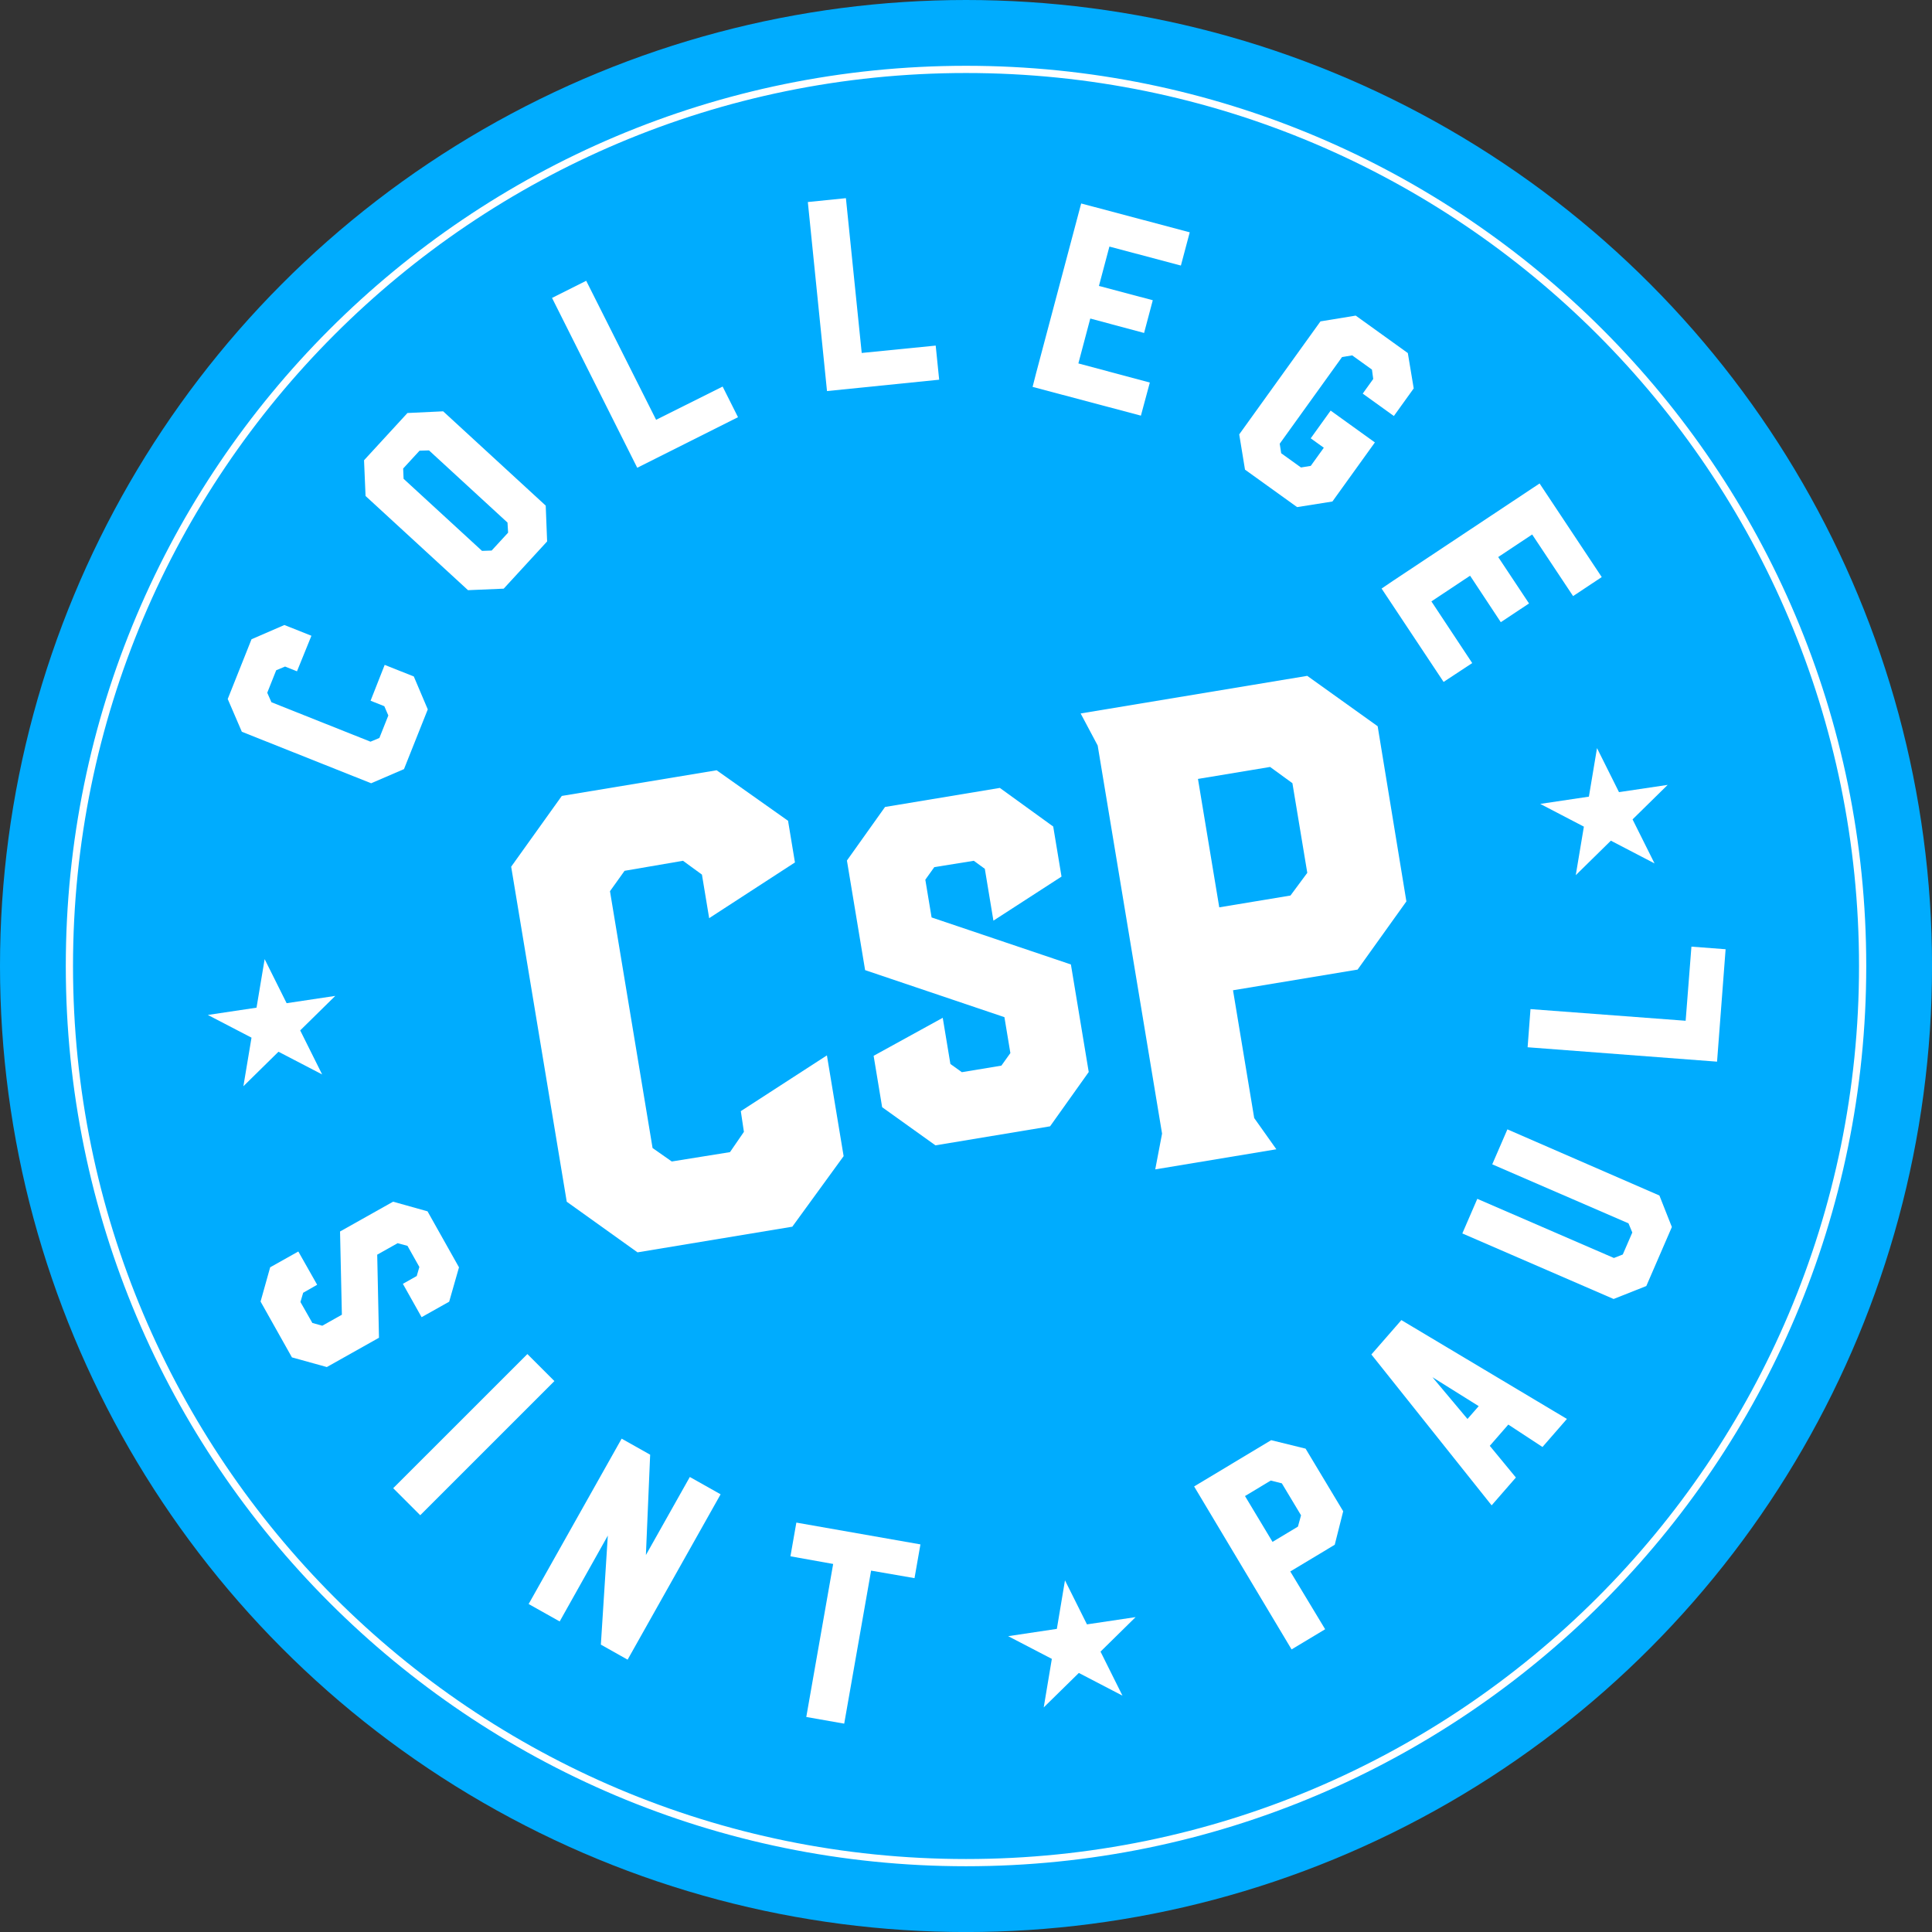 <svg xmlns="http://www.w3.org/2000/svg" id="Laag_1" viewBox="0 0 535.33 535.33"><rect x="0" y="0" width="535.33" height="535.33" fill="#333333" stroke="none"/><defs><style>      .cls-1, .cls-2 {        fill: #00acfe;      }      .cls-3 {        fill: #fff;      }      .cls-2 {        stroke: #fff;        stroke-miterlimit: 10;        stroke-width: 2px;      }    </style></defs><g><circle class="cls-1" cx="267.67" cy="267.67" r="267.67"></circle><path class="cls-2" d="M516.11,267.67c0,137.21-111.23,248.44-248.44,248.44-137.21,0-248.44-111.23-248.44-248.44S130.46,19.23,267.67,19.23s248.44,111.23,248.44,248.44Z"></path><g><g><path class="cls-3" d="M63.1,193.68l6.59-16.55,9.11-3.95,7.49,2.98-4,9.85-3.3-1.32-2.46,1.03-2.48,6.23,1.16,2.63,27.45,10.93,2.46-1.03,2.48-6.23-1.11-2.57-3.81-1.52,3.91-9.93,8.07,3.21,3.87,9.12-6.59,16.55-9.1,3.92-35.83-14.27-3.92-9.1Z"></path><path class="cls-3" d="M100.87,127.53l12.03-13.09,9.89-.47,28.42,26.13.39,9.92-12.03,13.09-9.89.42-28.39-26.1-.42-9.89ZM136.22,152.56l4.57-4.97-.17-2.79-21.75-20-2.62.08-4.54,4.94.12,2.85,21.73,19.97,2.67-.09Z"></path><path class="cls-3" d="M152.96,82.55l9.47-4.75,19.37,38.52,18.43-9.21,4.26,8.49-27.92,14.01-23.61-47.06Z"></path><path class="cls-3" d="M223.85,55.98l10.54-1.07,4.38,42.89,20.5-2.04.96,9.45-31.08,3.15-5.31-52.38Z"></path><path class="cls-3" d="M299.58,56.38l30.08,7.99-2.45,9.21-19.81-5.26-2.9,10.91,14.92,3.96-2.41,9.07-14.91-4-3.3,12.44,19.8,5.3-2.47,9.17-30.01-7.97.96-3.77,12.5-47.06Z"></path><path class="cls-3" d="M375.65,87.45l14.44,10.38,1.63,9.79-5.5,7.65-8.63-6.21,2.91-4.05-.35-2.6-5.48-3.94-2.81.46-17.27,24.02.41,2.64,5.48,3.94,2.71-.44,3.62-5.03-3.63-2.61,5.52-7.68,12.26,8.82-11.77,16.37-9.78,1.55-14.44-10.38-1.6-9.77,22.51-31.31,9.77-1.6Z"></path><path class="cls-3" d="M426.6,133.97l17.22,25.93-7.94,5.27-11.34-17.07-9.41,6.25,8.54,12.86-7.82,5.19-8.51-12.88-10.72,7.12,11.31,17.09-7.93,5.22-17.18-25.87,3.22-2.18,40.56-26.94Z"></path></g><g><path class="cls-3" d="M118.47,335.66l8.71,15.5-2.72,9.52-7.64,4.29-5.19-9.24,3.84-2.16.73-2.51-3.29-5.85-2.73-.74-5.66,3.18.49,23.02-14.45,8.12-9.67-2.68-8.69-15.47,2.66-9.49,7.8-4.38,5.22,9.22-3.88,2.22-.75,2.56,3.3,5.8,2.75.77,5.43-3.05-.51-23.06,14.7-8.26,9.54,2.67Z"></path><path class="cls-3" d="M108.95,412.36l37.18-37.17,7.49,7.49-37.18,37.17-7.49-7.49Z"></path><path class="cls-3" d="M180.15,403.06l-1.18,27.82,12.17-21.63,8.53,4.8-25.77,45.82-7.41-4.17,1.93-30.21-13.34,23.79-8.6-4.83,25.77-45.82,7.89,4.44Z"></path><path class="cls-3" d="M220.66,421.89l34.38,6.04-1.64,9.35-12.03-2.08-7.45,42.4-10.51-1.85,7.45-42.4-11.84-2.12,1.64-9.35Z"></path><path class="cls-3" d="M330.88,411.87l21.34-12.82,9.54,2.35,10.42,17.35-2.34,9.28-12.32,7.4,9.66,16.01-9.3,5.59-27-45.15ZM344.97,414.53l7.63,12.7,7.04-4.23.86-3.13-5.32-8.86-3.07-.77-7.13,4.29Z"></path><path class="cls-3" d="M379.99,375.31l8.31-9.53,45.87,27.39-6.77,7.77-9.47-6.21-5.13,5.89,7.23,8.78-6.72,7.71-33.31-41.79ZM396.89,381.58l9.73,11.6,3.11-3.56-12.84-8.03Z"></path><path class="cls-3" d="M413.48,322.62l4.2-9.69,42.12,18.33,3.45,8.73-7.08,16.35-9.06,3.59-41.92-18.16,4.15-9.59,37.85,16.39,2.46-.97,2.64-6.09-1.06-2.54-37.75-16.35Z"></path><path class="cls-3" d="M423.28,290.18l.8-10.57,42.99,3.23,1.6-20.54,9.47.72-2.37,31.15-52.5-3.99Z"></path></g><polygon class="cls-3" points="79.42 277.97 92.9 275.95 83.18 285.51 89.26 297.71 77.16 291.42 67.44 300.98 69.69 287.52 57.59 281.23 71.08 279.21 73.33 265.76 79.42 277.97"></polygon><polygon class="cls-3" points="448.6 219.49 462.09 217.48 452.36 227.04 458.45 239.24 446.35 232.94 436.62 242.5 438.87 229.05 426.78 222.75 440.26 220.74 442.51 207.29 448.6 219.49"></polygon><polygon class="cls-3" points="301.18 450.09 314.66 448.08 304.94 457.64 311.02 469.84 298.93 463.55 289.2 473.1 291.45 459.65 279.35 453.36 292.84 451.34 295.09 437.89 301.18 450.09"></polygon></g></g><g><path class="cls-3" d="M155.68,220.54l42.89-7.11,19.79,14,1.91,11.54-23.77,15.44-2-12.07-5.25-3.83-16.19,2.78-4.04,5.65,11.8,71.16,5.32,3.73,16.13-2.59,3.86-5.62-.86-5.74,23.86-15.45,4.63,27.92-14.22,19.55-42.89,7.11-19.61-14.03-15.4-92.83,14.03-19.61Z"></path><path class="cls-3" d="M299.43,197.69l62.79-10.42,19.51,13.96,7.96,48.54-13.52,18.89-34.52,5.73,5.87,35.4,6.14,8.66-33.56,5.57,1.89-9.91-17.84-107.54-4.73-8.9ZM331.94,215.83l5.9,35.58,19.73-3.27,4.66-6.29-4.12-24.84-6.18-4.5-19.99,3.32Z"></path></g><path class="cls-3" d="M290.94,312.09l-31.74,5.27-14.77-10.57-2.36-14.24,19.15-10.53,2.12,12.79,3.18,2.28,10.95-1.82,2.49-3.48-1.65-9.95-38.6-13.03-5.04-30.37,10.56-14.84,31.81-5.28,14.79,10.7,2.3,13.87-18.87,12.21-2.38-14.36-3.05-2.23-10.95,1.76-2.49,3.48,1.74,10.46,38.6,13.03,4.94,29.8-10.72,15.06Z"></path></svg>